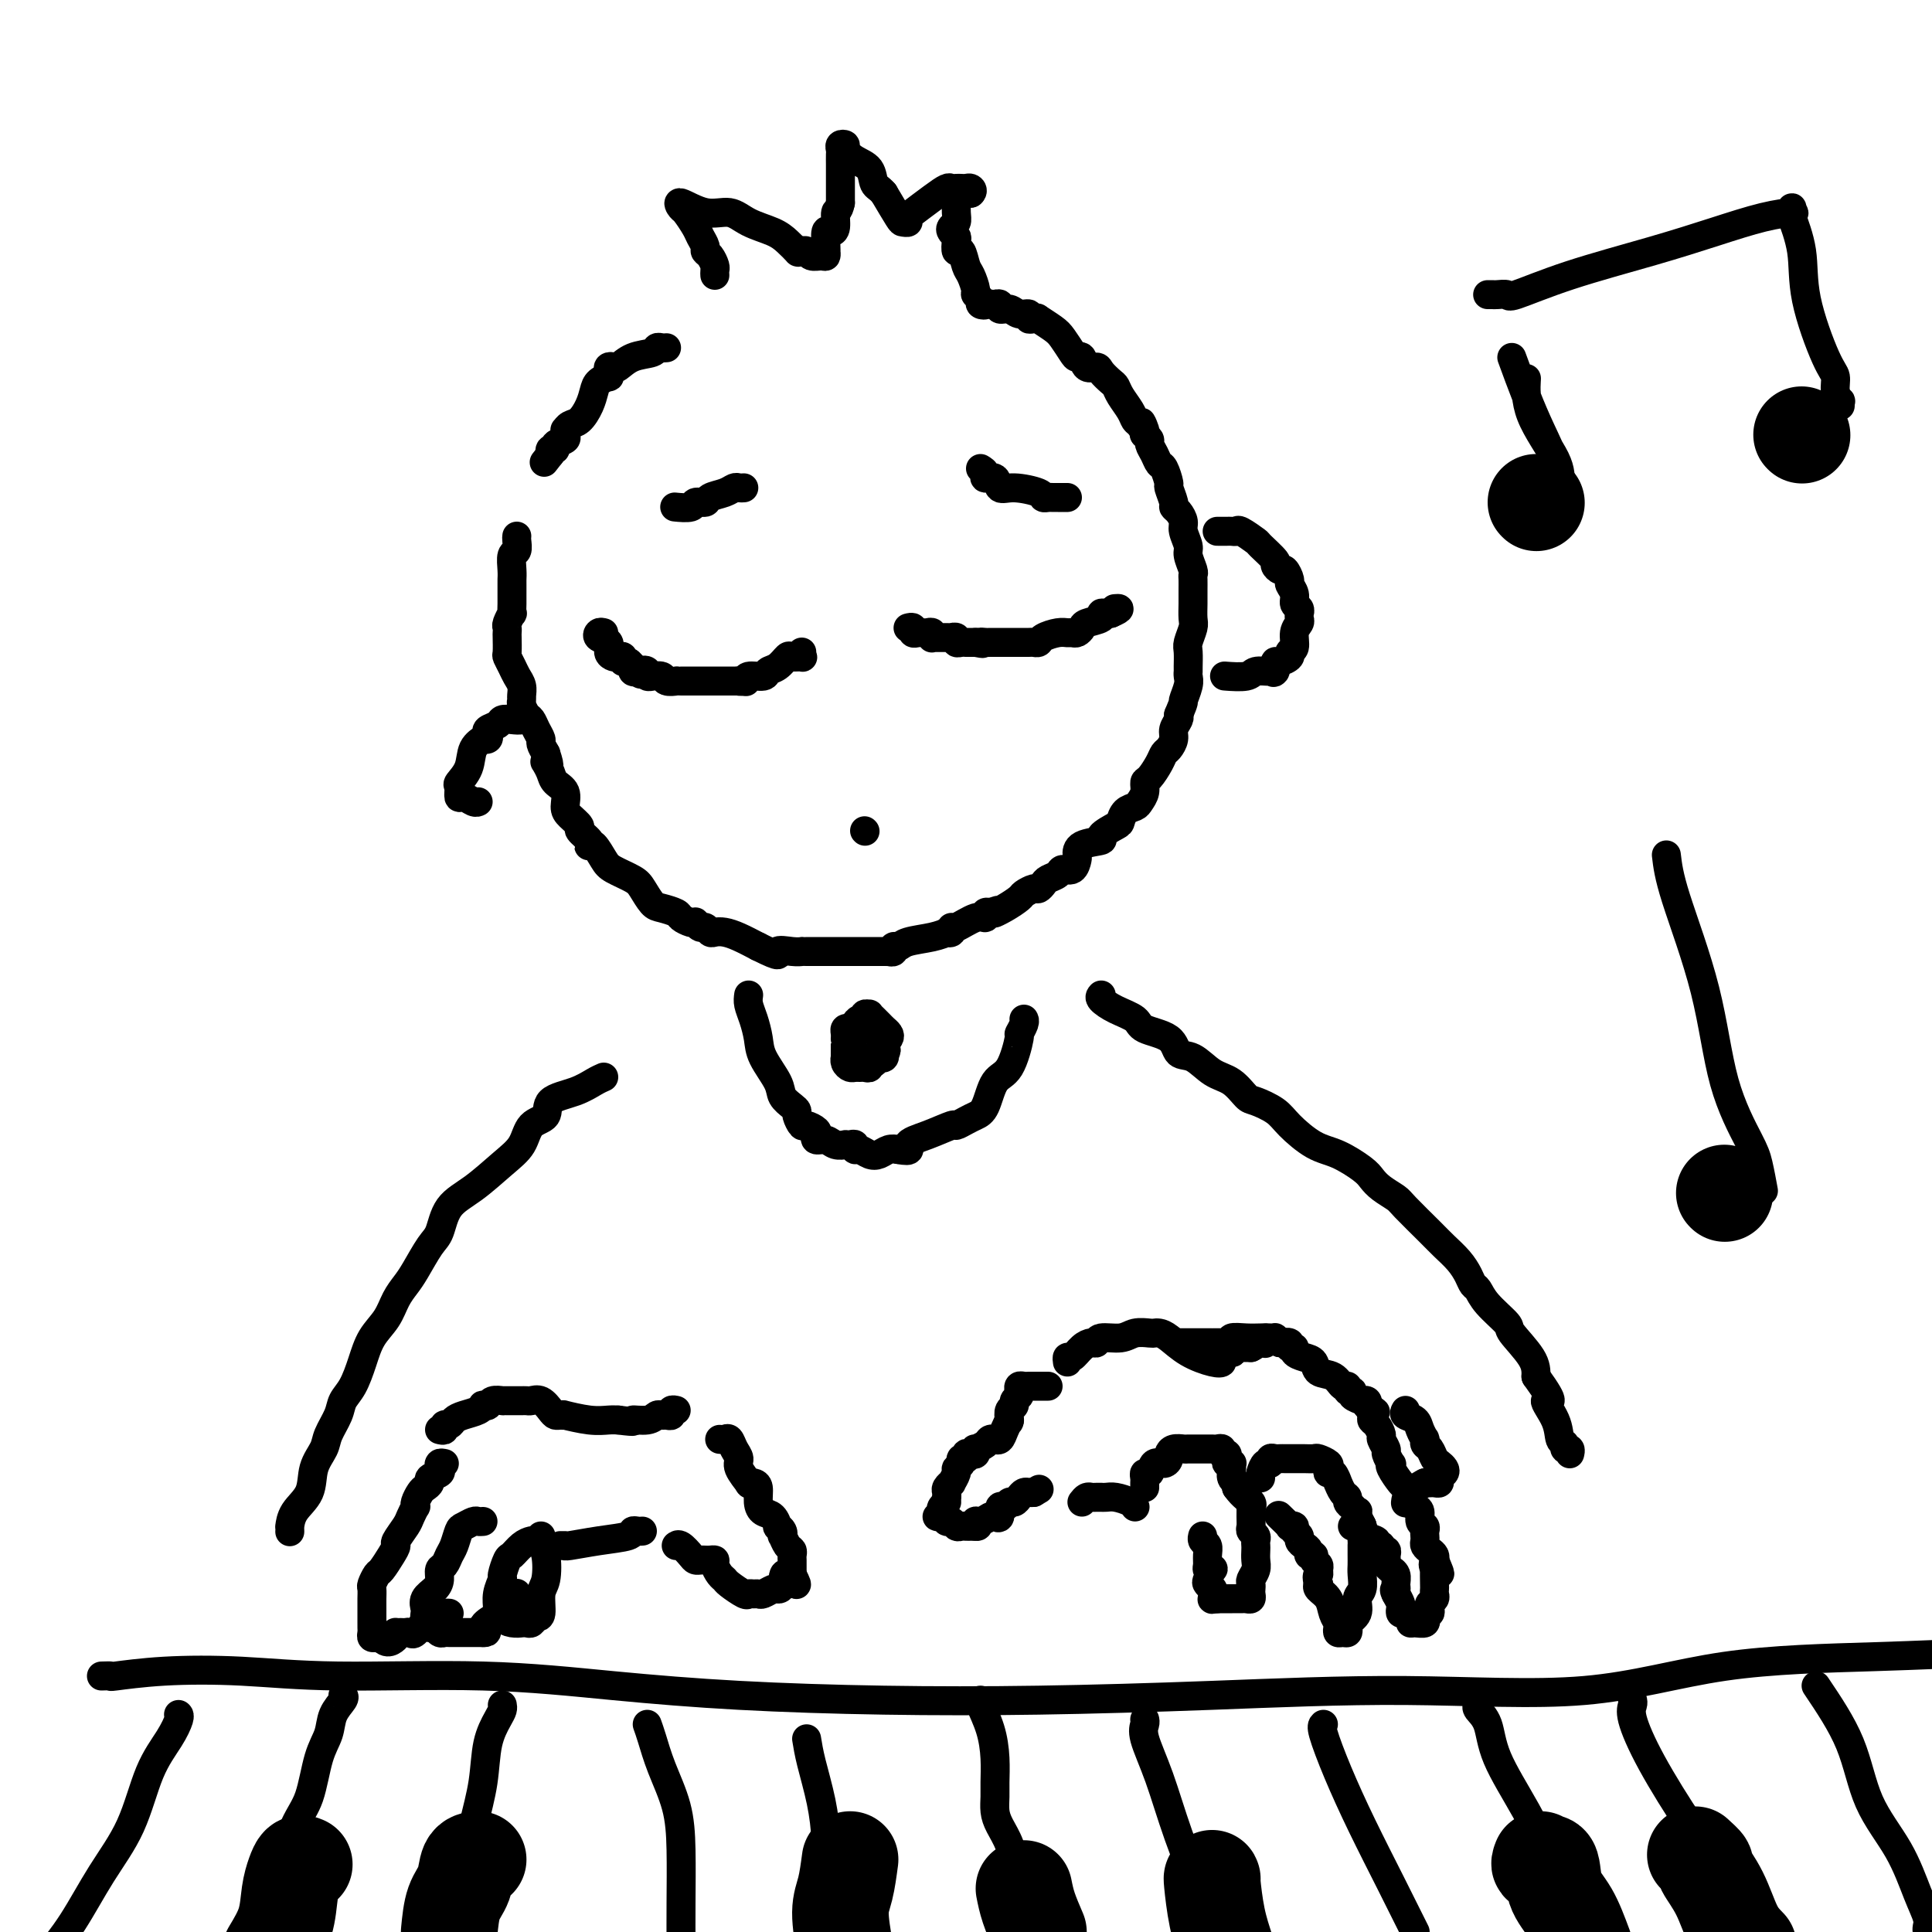 <svg viewBox='0 0 400 400' version='1.1' xmlns='http://www.w3.org/2000/svg' xmlns:xlink='http://www.w3.org/1999/xlink'><g fill='none' stroke='rgb(0,0,0)' stroke-width='6' stroke-linecap='round' stroke-linejoin='round'><path d='M125,131c-0.360,-0.097 -0.720,-0.194 -1,0c-0.280,0.194 -0.479,0.679 0,1c0.479,0.321 1.635,0.477 2,1c0.365,0.523 -0.061,1.412 0,2c0.061,0.588 0.607,0.874 1,1c0.393,0.126 0.631,0.090 1,0c0.369,-0.090 0.870,-0.235 1,0c0.130,0.235 -0.109,0.851 0,1c0.109,0.149 0.568,-0.170 1,0c0.432,0.170 0.837,0.829 1,1c0.163,0.171 0.082,-0.146 0,0c-0.082,0.146 -0.166,0.756 0,1c0.166,0.244 0.583,0.122 1,0'/><path d='M132,139c1.244,1.254 0.853,0.389 1,0c0.147,-0.389 0.831,-0.301 1,0c0.169,0.301 -0.177,0.817 0,1c0.177,0.183 0.878,0.035 1,0c0.122,-0.035 -0.336,0.043 0,0c0.336,-0.043 1.466,-0.208 2,0c0.534,0.208 0.470,0.788 1,1c0.530,0.212 1.652,0.057 2,0c0.348,-0.057 -0.079,-0.015 0,0c0.079,0.015 0.666,0.004 1,0c0.334,-0.004 0.417,-0.001 1,0c0.583,0.001 1.667,0.000 2,0c0.333,-0.000 -0.083,-0.000 0,0c0.083,0.000 0.667,0.000 1,0c0.333,-0.000 0.417,-0.000 1,0c0.583,0.000 1.665,0.000 2,0c0.335,-0.000 -0.079,-0.000 0,0c0.079,0.000 0.650,0.000 1,0c0.350,-0.000 0.479,-0.000 1,0c0.521,0.000 1.435,0.000 2,0c0.565,-0.000 0.783,-0.000 1,0'/><path d='M153,141c3.192,0.292 0.672,0.022 0,0c-0.672,-0.022 0.505,0.202 1,0c0.495,-0.202 0.308,-0.832 1,-1c0.692,-0.168 2.264,0.127 3,0c0.736,-0.127 0.635,-0.675 1,-1c0.365,-0.325 1.194,-0.426 2,-1c0.806,-0.574 1.589,-1.622 2,-2c0.411,-0.378 0.450,-0.088 1,0c0.550,0.088 1.611,-0.028 2,0c0.389,0.028 0.105,0.200 0,0c-0.105,-0.200 -0.030,-0.771 0,-1c0.030,-0.229 0.015,-0.114 0,0'/><path d='M188,130c0.446,-0.113 0.893,-0.226 1,0c0.107,0.226 -0.125,0.792 0,1c0.125,0.208 0.608,0.060 1,0c0.392,-0.060 0.693,-0.030 1,0c0.307,0.030 0.621,0.061 1,0c0.379,-0.061 0.823,-0.212 1,0c0.177,0.212 0.089,0.789 0,1c-0.089,0.211 -0.177,0.056 0,0c0.177,-0.056 0.621,-0.015 1,0c0.379,0.015 0.694,0.003 1,0c0.306,-0.003 0.603,0.003 1,0c0.397,-0.003 0.894,-0.015 1,0c0.106,0.015 -0.179,0.057 0,0c0.179,-0.057 0.821,-0.211 1,0c0.179,0.211 -0.106,0.789 0,1c0.106,0.211 0.603,0.057 1,0c0.397,-0.057 0.694,-0.015 1,0c0.306,0.015 0.621,0.004 1,0c0.379,-0.004 0.823,-0.001 1,0c0.177,0.001 0.089,0.001 0,0'/><path d='M202,133c2.343,0.464 1.200,0.124 1,0c-0.200,-0.124 0.542,-0.033 1,0c0.458,0.033 0.633,0.009 1,0c0.367,-0.009 0.925,-0.002 1,0c0.075,0.002 -0.332,0.001 0,0c0.332,-0.001 1.402,-0.000 2,0c0.598,0.000 0.723,-0.000 1,0c0.277,0.000 0.705,0.001 1,0c0.295,-0.001 0.459,-0.003 1,0c0.541,0.003 1.461,0.011 2,0c0.539,-0.011 0.697,-0.041 1,0c0.303,0.041 0.750,0.154 1,0c0.250,-0.154 0.305,-0.576 1,-1c0.695,-0.424 2.032,-0.848 3,-1c0.968,-0.152 1.566,-0.030 2,0c0.434,0.030 0.702,-0.033 1,0c0.298,0.033 0.625,0.163 1,0c0.375,-0.163 0.797,-0.618 1,-1c0.203,-0.382 0.187,-0.691 1,-1c0.813,-0.309 2.455,-0.619 3,-1c0.545,-0.381 -0.007,-0.833 0,-1c0.007,-0.167 0.573,-0.048 1,0c0.427,0.048 0.713,0.024 1,0'/><path d='M230,127c2.711,-1.156 1.489,-1.044 1,-1c-0.489,0.044 -0.244,0.022 0,0'/><path d='M203,97c0.479,0.293 0.958,0.585 1,1c0.042,0.415 -0.353,0.951 0,1c0.353,0.049 1.453,-0.389 2,0c0.547,0.389 0.542,1.607 1,2c0.458,0.393 1.380,-0.038 3,0c1.620,0.038 3.939,0.546 5,1c1.061,0.454 0.863,0.854 1,1c0.137,0.146 0.610,0.039 1,0c0.390,-0.039 0.697,-0.011 1,0c0.303,0.011 0.603,0.003 1,0c0.397,-0.003 0.890,-0.001 1,0c0.110,0.001 -0.163,0.000 0,0c0.163,-0.000 0.761,-0.000 1,0c0.239,0.000 0.120,0.000 0,0'/><path d='M154,101c-0.347,0.025 -0.693,0.049 -1,0c-0.307,-0.049 -0.573,-0.172 -1,0c-0.427,0.172 -1.015,0.638 -2,1c-0.985,0.362 -2.366,0.619 -3,1c-0.634,0.381 -0.520,0.887 -1,1c-0.480,0.113 -1.554,-0.166 -2,0c-0.446,0.166 -0.263,0.776 -1,1c-0.737,0.224 -2.393,0.060 -3,0c-0.607,-0.060 -0.163,-0.016 0,0c0.163,0.016 0.047,0.005 0,0c-0.047,-0.005 -0.023,-0.002 0,0'/><path d='M107,111c-0.030,0.206 -0.061,0.412 0,1c0.061,0.588 0.212,1.558 0,2c-0.212,0.442 -0.789,0.356 -1,1c-0.211,0.644 -0.057,2.018 0,3c0.057,0.982 0.015,1.573 0,2c-0.015,0.427 -0.004,0.690 0,1c0.004,0.310 0.001,0.665 0,1c-0.001,0.335 0.001,0.648 0,1c-0.001,0.352 -0.004,0.742 0,1c0.004,0.258 0.015,0.384 0,1c-0.015,0.616 -0.057,1.724 0,2c0.057,0.276 0.211,-0.279 0,0c-0.211,0.279 -0.788,1.392 -1,2c-0.212,0.608 -0.058,0.711 0,1c0.058,0.289 0.018,0.763 0,1c-0.018,0.237 -0.016,0.238 0,1c0.016,0.762 0.047,2.287 0,3c-0.047,0.713 -0.170,0.614 0,1c0.170,0.386 0.634,1.255 1,2c0.366,0.745 0.633,1.364 1,2c0.367,0.636 0.833,1.288 1,2c0.167,0.712 0.034,1.485 0,2c-0.034,0.515 0.032,0.770 0,1c-0.032,0.230 -0.162,0.433 0,1c0.162,0.567 0.617,1.499 1,2c0.383,0.501 0.694,0.571 1,1c0.306,0.429 0.608,1.218 1,2c0.392,0.782 0.875,1.557 1,2c0.125,0.443 -0.107,0.555 0,1c0.107,0.445 0.554,1.222 1,2'/><path d='M113,156c1.252,3.727 0.382,2.545 0,2c-0.382,-0.545 -0.274,-0.451 0,0c0.274,0.451 0.716,1.261 1,2c0.284,0.739 0.410,1.406 1,2c0.590,0.594 1.645,1.114 2,2c0.355,0.886 0.012,2.139 0,3c-0.012,0.861 0.309,1.330 1,2c0.691,0.670 1.754,1.539 2,2c0.246,0.461 -0.324,0.513 0,1c0.324,0.487 1.543,1.408 2,2c0.457,0.592 0.151,0.854 0,1c-0.151,0.146 -0.146,0.175 0,0c0.146,-0.175 0.434,-0.554 1,0c0.566,0.554 1.412,2.040 2,3c0.588,0.960 0.919,1.395 2,2c1.081,0.605 2.913,1.381 4,2c1.087,0.619 1.428,1.083 2,2c0.572,0.917 1.375,2.288 2,3c0.625,0.712 1.071,0.765 2,1c0.929,0.235 2.339,0.650 3,1c0.661,0.350 0.572,0.634 1,1c0.428,0.366 1.371,0.815 2,1c0.629,0.185 0.942,0.106 1,0c0.058,-0.106 -0.140,-0.238 0,0c0.140,0.238 0.617,0.848 1,1c0.383,0.152 0.671,-0.153 1,0c0.329,0.153 0.699,0.765 1,1c0.301,0.235 0.534,0.094 1,0c0.466,-0.094 1.164,-0.141 2,0c0.836,0.141 1.810,0.469 3,1c1.190,0.531 2.595,1.266 4,2'/><path d='M157,196c5.398,2.702 3.893,1.456 4,1c0.107,-0.456 1.824,-0.122 3,0c1.176,0.122 1.809,0.033 2,0c0.191,-0.033 -0.061,-0.009 0,0c0.061,0.009 0.435,0.002 1,0c0.565,-0.002 1.321,-0.001 2,0c0.679,0.001 1.281,0.000 2,0c0.719,-0.000 1.556,0.000 3,0c1.444,-0.000 3.496,-0.000 5,0c1.504,0.000 2.459,0.001 3,0c0.541,-0.001 0.666,-0.004 1,0c0.334,0.004 0.877,0.016 1,0c0.123,-0.016 -0.174,-0.060 0,0c0.174,0.060 0.819,0.223 1,0c0.181,-0.223 -0.101,-0.834 0,-1c0.101,-0.166 0.586,0.113 1,0c0.414,-0.113 0.756,-0.618 2,-1c1.244,-0.382 3.391,-0.643 5,-1c1.609,-0.357 2.680,-0.812 3,-1c0.320,-0.188 -0.112,-0.111 0,0c0.112,0.111 0.766,0.255 1,0c0.234,-0.255 0.048,-0.909 0,-1c-0.048,-0.091 0.042,0.382 1,0c0.958,-0.382 2.782,-1.618 4,-2c1.218,-0.382 1.828,0.089 2,0c0.172,-0.089 -0.094,-0.740 0,-1c0.094,-0.260 0.547,-0.130 1,0'/><path d='M205,189c3.246,-1.206 1.360,-0.222 1,0c-0.360,0.222 0.807,-0.318 2,-1c1.193,-0.682 2.414,-1.506 3,-2c0.586,-0.494 0.537,-0.657 1,-1c0.463,-0.343 1.437,-0.865 2,-1c0.563,-0.135 0.713,0.117 1,0c0.287,-0.117 0.710,-0.604 1,-1c0.290,-0.396 0.445,-0.702 1,-1c0.555,-0.298 1.508,-0.590 2,-1c0.492,-0.410 0.524,-0.940 1,-1c0.476,-0.060 1.397,0.348 2,0c0.603,-0.348 0.887,-1.454 1,-2c0.113,-0.546 0.055,-0.531 0,-1c-0.055,-0.469 -0.106,-1.420 1,-2c1.106,-0.580 3.370,-0.789 4,-1c0.630,-0.211 -0.374,-0.424 0,-1c0.374,-0.576 2.127,-1.516 3,-2c0.873,-0.484 0.865,-0.514 1,-1c0.135,-0.486 0.414,-1.430 1,-2c0.586,-0.570 1.480,-0.767 2,-1c0.520,-0.233 0.668,-0.503 1,-1c0.332,-0.497 0.848,-1.222 1,-2c0.152,-0.778 -0.062,-1.608 0,-2c0.062,-0.392 0.399,-0.346 1,-1c0.601,-0.654 1.467,-2.009 2,-3c0.533,-0.991 0.735,-1.617 1,-2c0.265,-0.383 0.593,-0.523 1,-1c0.407,-0.477 0.893,-1.293 1,-2c0.107,-0.707 -0.163,-1.306 0,-2c0.163,-0.694 0.761,-1.484 1,-2c0.239,-0.516 0.120,-0.758 0,-1'/><path d='M244,148c1.403,-3.311 0.912,-2.587 1,-3c0.088,-0.413 0.756,-1.963 1,-3c0.244,-1.037 0.064,-1.561 0,-2c-0.064,-0.439 -0.013,-0.793 0,-1c0.013,-0.207 -0.010,-0.267 0,-1c0.010,-0.733 0.055,-2.139 0,-3c-0.055,-0.861 -0.211,-1.176 0,-2c0.211,-0.824 0.789,-2.156 1,-3c0.211,-0.844 0.057,-1.199 0,-2c-0.057,-0.801 -0.015,-2.046 0,-3c0.015,-0.954 0.005,-1.616 0,-2c-0.005,-0.384 -0.005,-0.491 0,-1c0.005,-0.509 0.017,-1.420 0,-2c-0.017,-0.580 -0.061,-0.831 0,-1c0.061,-0.169 0.227,-0.258 0,-1c-0.227,-0.742 -0.848,-2.139 -1,-3c-0.152,-0.861 0.166,-1.187 0,-2c-0.166,-0.813 -0.814,-2.114 -1,-3c-0.186,-0.886 0.090,-1.359 0,-2c-0.090,-0.641 -0.545,-1.451 -1,-2c-0.455,-0.549 -0.909,-0.837 -1,-1c-0.091,-0.163 0.183,-0.200 0,-1c-0.183,-0.800 -0.822,-2.364 -1,-3c-0.178,-0.636 0.106,-0.345 0,-1c-0.106,-0.655 -0.602,-2.255 -1,-3c-0.398,-0.745 -0.699,-0.634 -1,-1c-0.301,-0.366 -0.603,-1.209 -1,-2c-0.397,-0.791 -0.890,-1.532 -1,-2c-0.110,-0.468 0.163,-0.665 0,-1c-0.163,-0.335 -0.761,-0.810 -1,-1c-0.239,-0.190 -0.120,-0.095 0,0'/><path d='M237,90c-1.500,-4.663 -0.251,-1.819 0,-1c0.251,0.819 -0.496,-0.386 -1,-1c-0.504,-0.614 -0.764,-0.636 -1,-1c-0.236,-0.364 -0.449,-1.071 -1,-2c-0.551,-0.929 -1.442,-2.082 -2,-3c-0.558,-0.918 -0.783,-1.603 -1,-2c-0.217,-0.397 -0.425,-0.506 -1,-1c-0.575,-0.494 -1.516,-1.372 -2,-2c-0.484,-0.628 -0.510,-1.007 -1,-1c-0.490,0.007 -1.444,0.398 -2,0c-0.556,-0.398 -0.714,-1.587 -1,-2c-0.286,-0.413 -0.701,-0.052 -1,0c-0.299,0.052 -0.482,-0.207 -1,-1c-0.518,-0.793 -1.371,-2.122 -2,-3c-0.629,-0.878 -1.034,-1.306 -2,-2c-0.966,-0.694 -2.492,-1.654 -3,-2c-0.508,-0.346 0.001,-0.078 0,0c-0.001,0.078 -0.514,-0.036 -1,0c-0.486,0.036 -0.947,0.221 -1,0c-0.053,-0.221 0.302,-0.848 0,-1c-0.302,-0.152 -1.262,0.169 -2,0c-0.738,-0.169 -1.255,-0.830 -2,-1c-0.745,-0.170 -1.719,0.151 -2,0c-0.281,-0.151 0.131,-0.772 0,-1c-0.131,-0.228 -0.804,-0.061 -1,0c-0.196,0.061 0.087,0.018 0,0c-0.087,-0.018 -0.543,-0.009 -1,0'/><path d='M205,63c-2.172,-0.786 -1.103,-0.250 -1,0c0.103,0.250 -0.760,0.215 -1,0c-0.240,-0.215 0.143,-0.608 0,-1c-0.143,-0.392 -0.812,-0.782 -1,-1c-0.188,-0.218 0.103,-0.263 0,-1c-0.103,-0.737 -0.602,-2.166 -1,-3c-0.398,-0.834 -0.694,-1.074 -1,-2c-0.306,-0.926 -0.621,-2.538 -1,-3c-0.379,-0.462 -0.820,0.227 -1,0c-0.180,-0.227 -0.097,-1.370 0,-2c0.097,-0.630 0.208,-0.748 0,-1c-0.208,-0.252 -0.735,-0.638 -1,-1c-0.265,-0.362 -0.268,-0.700 0,-1c0.268,-0.300 0.807,-0.564 1,-1c0.193,-0.436 0.041,-1.045 0,-2c-0.041,-0.955 0.031,-2.256 0,-3c-0.031,-0.744 -0.163,-0.931 0,-1c0.163,-0.069 0.621,-0.018 1,0c0.379,0.018 0.680,0.005 1,0c0.320,-0.005 0.660,-0.003 1,0'/><path d='M201,40c0.512,-0.381 0.292,-0.834 0,-1c-0.292,-0.166 -0.654,-0.046 -1,0c-0.346,0.046 -0.674,0.017 -1,0c-0.326,-0.017 -0.649,-0.021 -1,0c-0.351,0.021 -0.730,0.068 -1,0c-0.270,-0.068 -0.430,-0.250 -1,0c-0.570,0.250 -1.549,0.932 -3,2c-1.451,1.068 -3.373,2.521 -4,3c-0.627,0.479 0.041,-0.015 0,0c-0.041,0.015 -0.790,0.540 -1,1c-0.210,0.460 0.119,0.855 0,1c-0.119,0.145 -0.686,0.039 -1,0c-0.314,-0.039 -0.375,-0.011 -1,-1c-0.625,-0.989 -1.812,-2.994 -3,-5'/><path d='M183,40c-1.051,-1.224 -1.678,-1.284 -2,-2c-0.322,-0.716 -0.339,-2.088 -1,-3c-0.661,-0.912 -1.967,-1.366 -3,-2c-1.033,-0.634 -1.793,-1.450 -2,-2c-0.207,-0.550 0.141,-0.834 0,-1c-0.141,-0.166 -0.770,-0.215 -1,0c-0.230,0.215 -0.062,0.695 0,1c0.062,0.305 0.017,0.435 0,1c-0.017,0.565 -0.004,1.566 0,2c0.004,0.434 0.001,0.301 0,1c-0.001,0.699 -0.000,2.229 0,3c0.000,0.771 0.000,0.784 0,1c-0.000,0.216 -0.000,0.635 0,1c0.000,0.365 0.000,0.676 0,1c-0.000,0.324 -0.000,0.662 0,1'/><path d='M174,42c-0.393,1.992 -0.876,1.472 -1,2c-0.124,0.528 0.110,2.103 0,3c-0.110,0.897 -0.566,1.115 -1,1c-0.434,-0.115 -0.848,-0.563 -1,0c-0.152,0.563 -0.043,2.136 0,3c0.043,0.864 0.019,1.017 0,1c-0.019,-0.017 -0.032,-0.204 0,0c0.032,0.204 0.111,0.801 0,1c-0.111,0.199 -0.411,0.002 -1,0c-0.589,-0.002 -1.466,0.192 -2,0c-0.534,-0.192 -0.724,-0.769 -1,-1c-0.276,-0.231 -0.638,-0.115 -1,0'/><path d='M166,52c-0.909,0.250 -0.682,0.374 -1,0c-0.318,-0.374 -1.181,-1.247 -2,-2c-0.819,-0.753 -1.593,-1.387 -3,-2c-1.407,-0.613 -3.445,-1.204 -5,-2c-1.555,-0.796 -2.625,-1.795 -4,-2c-1.375,-0.205 -3.055,0.386 -5,0c-1.945,-0.386 -4.154,-1.748 -5,-2c-0.846,-0.252 -0.328,0.604 0,1c0.328,0.396 0.465,0.330 1,1c0.535,0.670 1.467,2.076 2,3c0.533,0.924 0.669,1.365 1,2c0.331,0.635 0.859,1.465 1,2c0.141,0.535 -0.106,0.774 0,1c0.106,0.226 0.564,0.439 1,1c0.436,0.561 0.849,1.470 1,2c0.151,0.530 0.041,0.681 0,1c-0.041,0.319 -0.012,0.805 0,1c0.012,0.195 0.006,0.097 0,0'/><path d='M138,72c-0.313,0.027 -0.627,0.053 -1,0c-0.373,-0.053 -0.807,-0.186 -1,0c-0.193,0.186 -0.147,0.690 -1,1c-0.853,0.310 -2.607,0.426 -4,1c-1.393,0.574 -2.426,1.608 -3,2c-0.574,0.392 -0.688,0.143 -1,0c-0.312,-0.143 -0.822,-0.180 -1,0c-0.178,0.180 -0.023,0.575 0,1c0.023,0.425 -0.087,0.879 0,1c0.087,0.121 0.371,-0.090 0,0c-0.371,0.090 -1.398,0.482 -2,1c-0.602,0.518 -0.778,1.162 -1,2c-0.222,0.838 -0.490,1.870 -1,3c-0.510,1.130 -1.262,2.358 -2,3c-0.738,0.642 -1.464,0.697 -2,1c-0.536,0.303 -0.884,0.854 -1,1c-0.116,0.146 -0.002,-0.115 0,0c0.002,0.115 -0.108,0.604 0,1c0.108,0.396 0.435,0.697 0,1c-0.435,0.303 -1.632,0.607 -2,1c-0.368,0.393 0.093,0.875 0,1c-0.093,0.125 -0.741,-0.107 -1,0c-0.259,0.107 -0.130,0.554 0,1'/><path d='M114,94c-2.333,3.000 -1.167,1.500 0,0'/><path d='M252,110c0.332,-0.001 0.664,-0.002 1,0c0.336,0.002 0.676,0.008 1,0c0.324,-0.008 0.634,-0.029 1,0c0.366,0.029 0.789,0.110 1,0c0.211,-0.110 0.210,-0.409 1,0c0.790,0.409 2.373,1.525 3,2c0.627,0.475 0.300,0.307 1,1c0.700,0.693 2.426,2.245 3,3c0.574,0.755 -0.005,0.712 0,1c0.005,0.288 0.594,0.906 1,1c0.406,0.094 0.630,-0.336 1,0c0.370,0.336 0.888,1.438 1,2c0.112,0.562 -0.180,0.585 0,1c0.180,0.415 0.833,1.221 1,2c0.167,0.779 -0.152,1.532 0,2c0.152,0.468 0.774,0.650 1,1c0.226,0.350 0.057,0.869 0,1c-0.057,0.131 0.000,-0.126 0,0c-0.000,0.126 -0.057,0.636 0,1c0.057,0.364 0.227,0.584 0,1c-0.227,0.416 -0.852,1.030 -1,2c-0.148,0.970 0.181,2.297 0,3c-0.181,0.703 -0.872,0.780 -1,1c-0.128,0.220 0.305,0.581 0,1c-0.305,0.419 -1.350,0.896 -2,1c-0.650,0.104 -0.906,-0.164 -1,0c-0.094,0.164 -0.027,0.761 0,1c0.027,0.239 0.013,0.119 0,0'/><path d='M264,138c-0.757,1.769 -0.151,1.192 0,1c0.151,-0.192 -0.153,0.001 -1,0c-0.847,-0.001 -2.237,-0.196 -3,0c-0.763,0.196 -0.898,0.784 -2,1c-1.102,0.216 -3.172,0.062 -4,0c-0.828,-0.062 -0.414,-0.031 0,0'/><path d='M108,148c0.170,0.416 0.339,0.833 0,1c-0.339,0.167 -1.187,0.086 -2,0c-0.813,-0.086 -1.590,-0.177 -2,0c-0.410,0.177 -0.454,0.622 -1,1c-0.546,0.378 -1.594,0.689 -2,1c-0.406,0.311 -0.168,0.624 0,1c0.168,0.376 0.268,0.817 0,1c-0.268,0.183 -0.902,0.109 -1,0c-0.098,-0.109 0.342,-0.252 0,0c-0.342,0.252 -1.465,0.898 -2,2c-0.535,1.102 -0.481,2.658 -1,4c-0.519,1.342 -1.611,2.468 -2,3c-0.389,0.532 -0.076,0.468 0,1c0.076,0.532 -0.085,1.659 0,2c0.085,0.341 0.414,-0.104 1,0c0.586,0.104 1.427,0.759 2,1c0.573,0.241 0.878,0.069 1,0c0.122,-0.069 0.061,-0.034 0,0'/><path d='M91,296c0.448,0.120 0.895,0.239 1,0c0.105,-0.239 -0.133,-0.837 0,-1c0.133,-0.163 0.639,0.110 1,0c0.361,-0.110 0.579,-0.604 1,-1c0.421,-0.396 1.044,-0.693 2,-1c0.956,-0.307 2.244,-0.622 3,-1c0.756,-0.378 0.981,-0.819 1,-1c0.019,-0.181 -0.167,-0.101 0,0c0.167,0.101 0.686,0.223 1,0c0.314,-0.223 0.421,-0.792 1,-1c0.579,-0.208 1.629,-0.056 2,0c0.371,0.056 0.064,0.015 0,0c-0.064,-0.015 0.115,-0.003 1,0c0.885,0.003 2.478,-0.001 3,0c0.522,0.001 -0.025,0.007 0,0c0.025,-0.007 0.623,-0.026 1,0c0.377,0.026 0.534,0.098 1,0c0.466,-0.098 1.240,-0.366 2,0c0.760,0.366 1.506,1.365 2,2c0.494,0.635 0.736,0.906 1,1c0.264,0.094 0.550,0.011 1,0c0.450,-0.011 1.065,0.050 1,0c-0.065,-0.050 -0.811,-0.209 0,0c0.811,0.209 3.180,0.787 5,1c1.820,0.213 3.091,0.061 4,0c0.909,-0.061 1.454,-0.030 2,0'/><path d='M128,294c4.549,0.602 2.920,0.109 3,0c0.080,-0.109 1.868,0.168 3,0c1.132,-0.168 1.609,-0.781 2,-1c0.391,-0.219 0.697,-0.045 1,0c0.303,0.045 0.603,-0.041 1,0c0.397,0.041 0.890,0.207 1,0c0.110,-0.207 -0.163,-0.786 0,-1c0.163,-0.214 0.761,-0.061 1,0c0.239,0.061 0.120,0.031 0,0'/><path d='M221,282c-0.067,-0.475 -0.133,-0.949 0,-1c0.133,-0.051 0.467,0.322 1,0c0.533,-0.322 1.266,-1.339 2,-2c0.734,-0.661 1.469,-0.965 2,-1c0.531,-0.035 0.857,0.201 1,0c0.143,-0.201 0.104,-0.838 1,-1c0.896,-0.162 2.726,0.153 4,0c1.274,-0.153 1.992,-0.772 3,-1c1.008,-0.228 2.305,-0.066 3,0c0.695,0.066 0.788,0.035 1,0c0.212,-0.035 0.545,-0.075 1,0c0.455,0.075 1.034,0.266 2,1c0.966,0.734 2.319,2.011 4,3c1.681,0.989 3.690,1.692 5,2c1.310,0.308 1.919,0.222 2,0c0.081,-0.222 -0.368,-0.581 0,-1c0.368,-0.419 1.552,-0.897 2,-1c0.448,-0.103 0.162,0.168 0,0c-0.162,-0.168 -0.198,-0.777 0,-1c0.198,-0.223 0.630,-0.060 1,0c0.370,0.060 0.676,0.016 1,0c0.324,-0.016 0.664,-0.005 1,0c0.336,0.005 0.668,0.002 1,0'/><path d='M259,279c1.497,-0.711 1.238,-0.989 1,-1c-0.238,-0.011 -0.456,0.244 0,0c0.456,-0.244 1.584,-0.989 2,-1c0.416,-0.011 0.119,0.711 0,1c-0.119,0.289 -0.059,0.144 0,0'/><path d='M21,347c0.935,-0.028 1.870,-0.056 2,0c0.130,0.056 -0.544,0.195 1,0c1.544,-0.195 5.306,-0.726 10,-1c4.694,-0.274 10.318,-0.291 16,0c5.682,0.291 11.420,0.891 20,1c8.580,0.109 20.001,-0.271 30,0c9.999,0.271 18.574,1.195 27,2c8.426,0.805 16.701,1.493 26,2c9.299,0.507 19.622,0.834 30,1c10.378,0.166 20.810,0.171 32,0c11.190,-0.171 23.139,-0.518 36,-1c12.861,-0.482 26.634,-1.099 40,-1c13.366,0.099 26.325,0.913 37,0c10.675,-0.913 19.066,-3.554 29,-5c9.934,-1.446 21.410,-1.699 31,-2c9.590,-0.301 17.295,-0.651 25,-1'/><path d='M37,355c-0.034,-0.029 -0.068,-0.059 0,0c0.068,0.059 0.239,0.206 0,1c-0.239,0.794 -0.887,2.237 -2,4c-1.113,1.763 -2.690,3.848 -4,7c-1.310,3.152 -2.351,7.371 -4,11c-1.649,3.629 -3.905,6.669 -6,10c-2.095,3.331 -4.027,6.952 -6,10c-1.973,3.048 -3.986,5.524 -6,8'/><path d='M71,351c0.209,0.179 0.419,0.357 0,1c-0.419,0.643 -1.466,1.749 -2,3c-0.534,1.251 -0.556,2.647 -1,4c-0.444,1.353 -1.309,2.662 -2,5c-0.691,2.338 -1.207,5.704 -2,8c-0.793,2.296 -1.862,3.523 -3,6c-1.138,2.477 -2.345,6.205 -3,9c-0.655,2.795 -0.759,4.656 -1,7c-0.241,2.344 -0.621,5.172 -1,8'/><path d='M104,353c0.057,0.298 0.115,0.595 0,1c-0.115,0.405 -0.402,0.917 -1,2c-0.598,1.083 -1.507,2.736 -2,5c-0.493,2.264 -0.568,5.140 -1,8c-0.432,2.860 -1.219,5.705 -2,9c-0.781,3.295 -1.556,7.041 -2,10c-0.444,2.959 -0.555,5.131 -1,7c-0.445,1.869 -1.222,3.434 -2,5'/><path d='M134,357c0.279,0.778 0.558,1.556 1,3c0.442,1.444 1.047,3.556 2,6c0.953,2.444 2.256,5.222 3,8c0.744,2.778 0.931,5.556 1,9c0.069,3.444 0.020,7.556 0,11c-0.020,3.444 -0.010,6.222 0,9'/><path d='M167,360c0.226,1.404 0.453,2.808 1,5c0.547,2.192 1.415,5.171 2,8c0.585,2.829 0.889,5.507 1,8c0.111,2.493 0.030,4.802 0,7c-0.030,2.198 -0.008,4.284 0,6c0.008,1.716 0.002,3.062 0,4c-0.002,0.938 -0.001,1.469 0,2'/><path d='M203,352c-0.196,0.003 -0.392,0.006 0,1c0.392,0.994 1.372,2.979 2,5c0.628,2.021 0.902,4.077 1,6c0.098,1.923 0.019,3.714 0,5c-0.019,1.286 0.023,2.069 0,3c-0.023,0.931 -0.111,2.012 0,3c0.111,0.988 0.422,1.883 1,3c0.578,1.117 1.425,2.454 2,4c0.575,1.546 0.879,3.299 1,4c0.121,0.701 0.061,0.351 0,0'/><path d='M212,397c0.000,0.000 1.000,3.000 1,3'/><path d='M237,356c0.068,0.253 0.136,0.505 0,1c-0.136,0.495 -0.476,1.232 0,3c0.476,1.768 1.767,4.567 3,8c1.233,3.433 2.409,7.501 4,12c1.591,4.499 3.597,9.428 5,13c1.403,3.572 2.201,5.786 3,8'/><path d='M274,357c-0.228,0.193 -0.456,0.386 0,2c0.456,1.614 1.596,4.649 3,8c1.404,3.351 3.070,7.018 5,11c1.930,3.982 4.123,8.281 6,12c1.877,3.719 3.439,6.860 5,10'/><path d='M306,353c-0.203,0.227 -0.407,0.455 0,1c0.407,0.545 1.424,1.409 2,3c0.576,1.591 0.709,3.910 2,7c1.291,3.090 3.738,6.952 6,11c2.262,4.048 4.340,8.282 6,12c1.660,3.718 2.903,6.919 4,9c1.097,2.081 2.049,3.040 3,4'/><path d='M338,352c0.069,0.268 0.138,0.536 0,1c-0.138,0.464 -0.483,1.124 0,3c0.483,1.876 1.795,4.967 4,9c2.205,4.033 5.302,9.009 8,13c2.698,3.991 4.996,6.998 7,10c2.004,3.002 3.716,6.001 5,8c1.284,1.999 2.142,3.000 3,4'/><path d='M376,349c2.659,3.953 5.319,7.906 7,12c1.681,4.094 2.384,8.329 4,12c1.616,3.671 4.146,6.776 6,10c1.854,3.224 3.033,6.565 4,9c0.967,2.435 1.722,3.963 2,5c0.278,1.037 0.079,1.582 0,2c-0.079,0.418 -0.040,0.709 0,1'/></g>
<g fill='none' stroke='rgb(0,0,0)' stroke-width='20' stroke-linecap='round' stroke-linejoin='round'><path d='M351,384c0.917,0.834 1.834,1.668 2,2c0.166,0.332 -0.419,0.161 0,1c0.419,0.839 1.844,2.687 3,5c1.156,2.313 2.045,5.089 3,7c0.955,1.911 1.978,2.955 3,4'/><path d='M319,385c-0.215,0.545 -0.431,1.091 0,1c0.431,-0.091 1.507,-0.818 2,0c0.493,0.818 0.402,3.182 1,5c0.598,1.818 1.885,3.091 3,5c1.115,1.909 2.057,4.455 3,7'/><path d='M251,389c-0.067,-0.200 -0.133,-0.400 0,1c0.133,1.400 0.467,4.400 1,7c0.533,2.600 1.267,4.800 2,7'/><path d='M212,391c0.250,1.250 0.500,2.500 1,4c0.500,1.500 1.250,3.250 2,5'/><path d='M176,385c-0.289,2.156 -0.578,4.311 -1,6c-0.422,1.689 -0.978,2.911 -1,5c-0.022,2.089 0.489,5.044 1,8'/><path d='M99,385c-0.786,0.054 -1.571,0.107 -2,1c-0.429,0.893 -0.500,2.625 -1,4c-0.500,1.375 -1.429,2.393 -2,4c-0.571,1.607 -0.786,3.804 -1,6'/><path d='M63,386c-0.337,-0.144 -0.673,-0.287 -1,0c-0.327,0.287 -0.644,1.005 -1,2c-0.356,0.995 -0.750,2.268 -1,4c-0.250,1.732 -0.357,3.923 -1,6c-0.643,2.077 -1.821,4.038 -3,6'/></g>
<g fill='none' stroke='rgb(0,0,0)' stroke-width='6' stroke-linecap='round' stroke-linejoin='round'><path d='M217,287c-0.303,-0.000 -0.606,-0.000 -1,0c-0.394,0.000 -0.879,0.000 -1,0c-0.121,-0.000 0.122,-0.001 0,0c-0.122,0.001 -0.607,0.003 -1,0c-0.393,-0.003 -0.693,-0.012 -1,0c-0.307,0.012 -0.622,0.045 -1,0c-0.378,-0.045 -0.818,-0.166 -1,0c-0.182,0.166 -0.105,0.621 0,1c0.105,0.379 0.238,0.682 0,1c-0.238,0.318 -0.847,0.652 -1,1c-0.153,0.348 0.151,0.709 0,1c-0.151,0.291 -0.757,0.512 -1,1c-0.243,0.488 -0.121,1.244 0,2'/><path d='M209,294c-0.261,0.994 0.088,-0.021 0,0c-0.088,0.021 -0.611,1.078 -1,2c-0.389,0.922 -0.643,1.711 -1,2c-0.357,0.289 -0.815,0.080 -1,0c-0.185,-0.080 -0.095,-0.032 0,0c0.095,0.032 0.197,0.046 0,0c-0.197,-0.046 -0.693,-0.152 -1,0c-0.307,0.152 -0.425,0.563 -1,1c-0.575,0.437 -1.608,0.901 -2,1c-0.392,0.099 -0.142,-0.166 0,0c0.142,0.166 0.178,0.762 0,1c-0.178,0.238 -0.568,0.119 -1,0c-0.432,-0.119 -0.904,-0.239 -1,0c-0.096,0.239 0.186,0.836 0,1c-0.186,0.164 -0.838,-0.106 -1,0c-0.162,0.106 0.168,0.588 0,1c-0.168,0.412 -0.833,0.754 -1,1c-0.167,0.246 0.166,0.394 0,1c-0.166,0.606 -0.829,1.668 -1,2c-0.171,0.332 0.150,-0.066 0,0c-0.150,0.066 -0.771,0.595 -1,1c-0.229,0.405 -0.065,0.687 0,1c0.065,0.313 0.033,0.656 0,1'/><path d='M196,310c-0.405,1.415 0.083,0.954 0,1c-0.083,0.046 -0.738,0.601 -1,1c-0.262,0.399 -0.133,0.642 0,1c0.133,0.358 0.269,0.832 0,1c-0.269,0.168 -0.945,0.030 -1,0c-0.055,-0.030 0.510,0.048 1,0c0.490,-0.048 0.905,-0.223 1,0c0.095,0.223 -0.129,0.844 0,1c0.129,0.156 0.612,-0.154 1,0c0.388,0.154 0.682,0.773 1,1c0.318,0.227 0.660,0.061 1,0c0.340,-0.061 0.679,-0.016 1,0c0.321,0.016 0.625,0.004 1,0c0.375,-0.004 0.821,-0.001 1,0c0.179,0.001 0.089,0.001 0,0'/><path d='M202,316c1.052,0.222 0.181,-0.723 0,-1c-0.181,-0.277 0.329,0.114 1,0c0.671,-0.114 1.503,-0.733 2,-1c0.497,-0.267 0.658,-0.181 1,0c0.342,0.181 0.865,0.456 1,0c0.135,-0.456 -0.119,-1.641 0,-2c0.119,-0.359 0.609,0.110 1,0c0.391,-0.110 0.682,-0.800 1,-1c0.318,-0.200 0.663,0.090 1,0c0.337,-0.090 0.668,-0.560 1,-1c0.332,-0.440 0.666,-0.849 1,-1c0.334,-0.151 0.667,-0.043 1,0c0.333,0.043 0.667,0.022 1,0'/><path d='M214,309c2.000,-1.167 1.000,-0.583 0,0'/><path d='M244,278c0.333,0.000 0.667,0.000 1,0c0.333,-0.000 0.666,-0.000 1,0c0.334,0.000 0.668,0.000 1,0c0.332,-0.000 0.661,-0.000 1,0c0.339,0.000 0.686,0.000 1,0c0.314,-0.000 0.594,-0.000 1,0c0.406,0.000 0.936,0.001 1,0c0.064,-0.001 -0.339,-0.004 0,0c0.339,0.004 1.420,0.015 2,0c0.580,-0.015 0.659,-0.057 1,0c0.341,0.057 0.945,0.211 1,0c0.055,-0.211 -0.440,-0.788 0,-1c0.440,-0.212 1.816,-0.057 3,0c1.184,0.057 2.176,0.018 3,0c0.824,-0.018 1.478,-0.015 2,0c0.522,0.015 0.910,0.043 1,0c0.090,-0.043 -0.117,-0.155 0,0c0.117,0.155 0.559,0.578 1,1'/><path d='M265,278c3.410,0.017 1.434,0.060 1,0c-0.434,-0.060 0.674,-0.223 1,0c0.326,0.223 -0.130,0.832 0,1c0.130,0.168 0.845,-0.106 1,0c0.155,0.106 -0.250,0.590 0,1c0.250,0.410 1.156,0.745 2,1c0.844,0.255 1.628,0.432 2,1c0.372,0.568 0.333,1.529 1,2c0.667,0.471 2.039,0.451 3,1c0.961,0.549 1.509,1.667 2,2c0.491,0.333 0.924,-0.117 1,0c0.076,0.117 -0.205,0.802 0,1c0.205,0.198 0.896,-0.091 1,0c0.104,0.091 -0.378,0.563 0,1c0.378,0.437 1.617,0.839 2,1c0.383,0.161 -0.089,0.082 0,0c0.089,-0.082 0.740,-0.166 1,0c0.260,0.166 0.130,0.583 0,1'/><path d='M283,291c3.008,2.191 1.528,1.168 1,1c-0.528,-0.168 -0.104,0.517 0,1c0.104,0.483 -0.112,0.763 0,1c0.112,0.237 0.551,0.429 1,1c0.449,0.571 0.909,1.520 1,2c0.091,0.480 -0.185,0.493 0,1c0.185,0.507 0.832,1.510 1,2c0.168,0.490 -0.144,0.468 0,1c0.144,0.532 0.745,1.619 1,2c0.255,0.381 0.163,0.056 0,0c-0.163,-0.056 -0.398,0.156 0,1c0.398,0.844 1.430,2.320 2,3c0.570,0.680 0.679,0.562 1,1c0.321,0.438 0.856,1.430 1,2c0.144,0.570 -0.101,0.716 0,1c0.101,0.284 0.549,0.706 1,1c0.451,0.294 0.905,0.460 1,1c0.095,0.540 -0.171,1.454 0,2c0.171,0.546 0.777,0.724 1,1c0.223,0.276 0.063,0.651 0,1c-0.063,0.349 -0.027,0.671 0,1c0.027,0.329 0.046,0.666 0,1c-0.046,0.334 -0.157,0.667 0,1c0.157,0.333 0.581,0.667 1,1c0.419,0.333 0.834,0.667 1,1c0.166,0.333 0.083,0.667 0,1'/><path d='M297,323c2.166,5.104 0.580,1.864 0,1c-0.580,-0.864 -0.156,0.647 0,1c0.156,0.353 0.043,-0.452 0,0c-0.043,0.452 -0.015,2.163 0,3c0.015,0.837 0.018,0.801 0,1c-0.018,0.199 -0.056,0.632 0,1c0.056,0.368 0.207,0.672 0,1c-0.207,0.328 -0.773,0.680 -1,1c-0.227,0.320 -0.114,0.606 0,1c0.114,0.394 0.228,0.894 0,1c-0.228,0.106 -0.800,-0.182 -1,0c-0.200,0.182 -0.029,0.834 0,1c0.029,0.166 -0.082,-0.154 0,0c0.082,0.154 0.359,0.784 0,1c-0.359,0.216 -1.354,0.020 -2,0c-0.646,-0.020 -0.944,0.135 -1,0c-0.056,-0.135 0.129,-0.560 0,-1c-0.129,-0.440 -0.573,-0.894 -1,-1c-0.427,-0.106 -0.836,0.137 -1,0c-0.164,-0.137 -0.083,-0.652 0,-1c0.083,-0.348 0.166,-0.528 0,-1c-0.166,-0.472 -0.583,-1.236 -1,-2'/><path d='M289,330c-0.614,-1.122 -0.149,-0.927 0,-1c0.149,-0.073 -0.016,-0.415 0,-1c0.016,-0.585 0.215,-1.414 0,-2c-0.215,-0.586 -0.842,-0.930 -1,-1c-0.158,-0.070 0.155,0.135 0,0c-0.155,-0.135 -0.778,-0.609 -1,-1c-0.222,-0.391 -0.044,-0.697 0,-1c0.044,-0.303 -0.045,-0.602 0,-1c0.045,-0.398 0.224,-0.895 0,-1c-0.224,-0.105 -0.851,0.180 -1,0c-0.149,-0.180 0.181,-0.826 0,-1c-0.181,-0.174 -0.872,0.125 -1,0c-0.128,-0.125 0.306,-0.673 0,-1c-0.306,-0.327 -1.352,-0.434 -2,-1c-0.648,-0.566 -0.900,-1.590 -1,-2c-0.100,-0.410 -0.050,-0.205 0,0'/><path d='M282,316c-1.038,-2.166 -0.134,-0.581 0,0c0.134,0.581 -0.502,0.156 -1,0c-0.498,-0.156 -0.856,-0.045 -1,0c-0.144,0.045 -0.072,0.022 0,0'/><path d='M261,306c-0.081,-0.188 -0.162,-0.376 0,-1c0.162,-0.624 0.568,-1.684 1,-2c0.432,-0.316 0.889,0.111 1,0c0.111,-0.111 -0.125,-0.762 0,-1c0.125,-0.238 0.612,-0.064 1,0c0.388,0.064 0.677,0.017 1,0c0.323,-0.017 0.678,-0.005 1,0c0.322,0.005 0.610,0.001 1,0c0.390,-0.001 0.882,-0.000 1,0c0.118,0.000 -0.138,-0.001 0,0c0.138,0.001 0.672,0.003 1,0c0.328,-0.003 0.452,-0.012 1,0c0.548,0.012 1.519,0.046 2,0c0.481,-0.046 0.471,-0.172 1,0c0.529,0.172 1.596,0.643 2,1c0.404,0.357 0.146,0.602 0,1c-0.146,0.398 -0.180,0.951 0,1c0.180,0.049 0.574,-0.404 1,0c0.426,0.404 0.884,1.666 1,2c0.116,0.334 -0.110,-0.261 0,0c0.110,0.261 0.555,1.379 1,2c0.445,0.621 0.889,0.744 1,1c0.111,0.256 -0.111,0.645 0,1c0.111,0.355 0.556,0.678 1,1'/><path d='M280,312c1.480,1.589 1.181,0.562 1,1c-0.181,0.438 -0.245,2.342 0,3c0.245,0.658 0.798,0.070 1,0c0.202,-0.070 0.054,0.380 0,1c-0.054,0.620 -0.014,1.412 0,2c0.014,0.588 0.004,0.971 0,1c-0.004,0.029 0.000,-0.298 0,0c-0.000,0.298 -0.004,1.219 0,2c0.004,0.781 0.017,1.420 0,2c-0.017,0.580 -0.065,1.101 0,2c0.065,0.899 0.241,2.177 0,3c-0.241,0.823 -0.901,1.191 -1,2c-0.099,0.809 0.363,2.059 0,3c-0.363,0.941 -1.551,1.574 -2,2c-0.449,0.426 -0.159,0.647 0,1c0.159,0.353 0.187,0.838 0,1c-0.187,0.162 -0.589,-0.000 -1,0c-0.411,0.000 -0.830,0.162 -1,0c-0.170,-0.162 -0.091,-0.649 0,-1c0.091,-0.351 0.196,-0.566 0,-1c-0.196,-0.434 -0.692,-1.085 -1,-2c-0.308,-0.915 -0.429,-2.092 -1,-3c-0.571,-0.908 -1.592,-1.545 -2,-2c-0.408,-0.455 -0.204,-0.727 0,-1'/><path d='M273,328c-0.614,-1.952 -0.149,-1.834 0,-2c0.149,-0.166 -0.016,-0.618 0,-1c0.016,-0.382 0.215,-0.694 0,-1c-0.215,-0.306 -0.845,-0.607 -1,-1c-0.155,-0.393 0.165,-0.879 0,-1c-0.165,-0.121 -0.814,0.122 -1,0c-0.186,-0.122 0.090,-0.610 0,-1c-0.090,-0.390 -0.545,-0.683 -1,-1c-0.455,-0.317 -0.911,-0.660 -1,-1c-0.089,-0.340 0.188,-0.678 0,-1c-0.188,-0.322 -0.842,-0.630 -1,-1c-0.158,-0.370 0.182,-0.804 0,-1c-0.182,-0.196 -0.884,-0.156 -1,0c-0.116,0.156 0.353,0.427 0,0c-0.353,-0.427 -1.530,-1.550 -2,-2c-0.470,-0.450 -0.235,-0.225 0,0'/><path d='M237,308c-0.007,-0.344 -0.014,-0.688 0,-1c0.014,-0.312 0.049,-0.590 0,-1c-0.049,-0.410 -0.181,-0.950 0,-1c0.181,-0.050 0.675,0.390 1,0c0.325,-0.390 0.481,-1.611 1,-2c0.519,-0.389 1.400,0.053 2,0c0.600,-0.053 0.918,-0.603 1,-1c0.082,-0.397 -0.074,-0.642 0,-1c0.074,-0.358 0.377,-0.828 1,-1c0.623,-0.172 1.567,-0.046 2,0c0.433,0.046 0.355,0.011 1,0c0.645,-0.011 2.014,0.001 3,0c0.986,-0.001 1.588,-0.015 2,0c0.412,0.015 0.632,0.059 1,0c0.368,-0.059 0.882,-0.222 1,0c0.118,0.222 -0.161,0.830 0,1c0.161,0.170 0.761,-0.099 1,0c0.239,0.099 0.117,0.564 0,1c-0.117,0.436 -0.228,0.841 0,1c0.228,0.159 0.797,0.070 1,0c0.203,-0.070 0.041,-0.121 0,0c-0.041,0.121 0.041,0.414 0,1c-0.041,0.586 -0.203,1.465 0,2c0.203,0.535 0.772,0.724 1,1c0.228,0.276 0.114,0.638 0,1'/><path d='M256,308c1.298,1.850 2.544,2.474 3,3c0.456,0.526 0.121,0.953 0,1c-0.121,0.047 -0.029,-0.286 0,0c0.029,0.286 -0.006,1.190 0,2c0.006,0.810 0.054,1.527 0,2c-0.054,0.473 -0.211,0.703 0,1c0.211,0.297 0.788,0.660 1,1c0.212,0.340 0.058,0.657 0,1c-0.058,0.343 -0.019,0.711 0,1c0.019,0.289 0.019,0.497 0,1c-0.019,0.503 -0.058,1.301 0,2c0.058,0.699 0.211,1.300 0,2c-0.211,0.700 -0.788,1.498 -1,2c-0.212,0.502 -0.060,0.709 0,1c0.060,0.291 0.027,0.666 0,1c-0.027,0.334 -0.048,0.625 0,1c0.048,0.375 0.166,0.832 0,1c-0.166,0.168 -0.617,0.045 -1,0c-0.383,-0.045 -0.698,-0.012 -1,0c-0.302,0.012 -0.592,0.003 -1,0c-0.408,-0.003 -0.934,-0.001 -1,0c-0.066,0.001 0.328,0.000 0,0c-0.328,-0.000 -1.380,-0.000 -2,0c-0.620,0.000 -0.810,0.000 -1,0'/><path d='M252,331c-1.310,0.198 -1.087,0.193 -1,0c0.087,-0.193 0.036,-0.575 0,-1c-0.036,-0.425 -0.059,-0.892 0,-1c0.059,-0.108 0.199,0.143 0,0c-0.199,-0.143 -0.737,-0.679 -1,-1c-0.263,-0.321 -0.253,-0.428 0,-1c0.253,-0.572 0.747,-1.609 1,-2c0.253,-0.391 0.265,-0.136 0,0c-0.265,0.136 -0.807,0.153 -1,0c-0.193,-0.153 -0.038,-0.475 0,-1c0.038,-0.525 -0.042,-1.251 0,-2c0.042,-0.749 0.207,-1.520 0,-2c-0.207,-0.480 -0.787,-0.668 -1,-1c-0.213,-0.332 -0.061,-0.809 0,-1c0.061,-0.191 0.030,-0.095 0,0'/><path d='M291,292c-0.204,0.354 -0.409,0.708 0,1c0.409,0.292 1.430,0.522 2,1c0.570,0.478 0.688,1.203 1,2c0.312,0.797 0.819,1.666 1,2c0.181,0.334 0.038,0.135 0,0c-0.038,-0.135 0.031,-0.205 0,0c-0.031,0.205 -0.163,0.685 0,1c0.163,0.315 0.619,0.466 1,1c0.381,0.534 0.687,1.452 1,2c0.313,0.548 0.635,0.725 1,1c0.365,0.275 0.774,0.648 1,1c0.226,0.352 0.268,0.683 0,1c-0.268,0.317 -0.845,0.621 -1,1c-0.155,0.379 0.113,0.834 0,1c-0.113,0.166 -0.607,0.045 -1,0c-0.393,-0.045 -0.684,-0.013 -1,0c-0.316,0.013 -0.658,0.006 -1,0'/><path d='M295,307c-0.453,0.375 0.415,-0.188 0,0c-0.415,0.188 -2.112,1.128 -3,2c-0.888,0.872 -0.968,1.678 -1,2c-0.032,0.322 -0.016,0.161 0,0'/><path d='M224,311c0.331,-0.423 0.662,-0.845 1,-1c0.338,-0.155 0.681,-0.041 1,0c0.319,0.041 0.612,0.010 1,0c0.388,-0.010 0.871,0.000 1,0c0.129,-0.000 -0.095,-0.010 0,0c0.095,0.010 0.509,0.041 1,0c0.491,-0.041 1.060,-0.155 2,0c0.940,0.155 2.252,0.578 3,1c0.748,0.422 0.932,0.845 1,1c0.068,0.155 0.019,0.044 0,0c-0.019,-0.044 -0.010,-0.022 0,0'/><path d='M179,172c0.000,0.000 0.100,0.100 0.1,0.1'/><path d='M149,298c0.330,0.047 0.661,0.094 1,0c0.339,-0.094 0.687,-0.329 1,0c0.313,0.329 0.591,1.223 1,2c0.409,0.777 0.950,1.437 1,2c0.050,0.563 -0.389,1.028 0,2c0.389,0.972 1.606,2.452 2,3c0.394,0.548 -0.036,0.164 0,0c0.036,-0.164 0.538,-0.109 1,0c0.462,0.109 0.884,0.272 1,1c0.116,0.728 -0.075,2.023 0,3c0.075,0.977 0.416,1.638 1,2c0.584,0.362 1.411,0.427 2,1c0.589,0.573 0.942,1.654 1,2c0.058,0.346 -0.178,-0.044 0,0c0.178,0.044 0.769,0.523 1,1c0.231,0.477 0.100,0.954 0,1c-0.100,0.046 -0.170,-0.338 0,0c0.170,0.338 0.582,1.400 1,2c0.418,0.600 0.844,0.739 1,1c0.156,0.261 0.042,0.644 0,1c-0.042,0.356 -0.011,0.687 0,1c0.011,0.313 0.003,0.610 0,1c-0.003,0.390 -0.001,0.874 0,1c0.001,0.126 0.000,-0.107 0,0c-0.000,0.107 -0.000,0.553 0,1'/><path d='M164,326c2.141,4.228 -0.008,0.797 -1,0c-0.992,-0.797 -0.829,1.040 -1,2c-0.171,0.960 -0.676,1.042 -1,1c-0.324,-0.042 -0.469,-0.208 -1,0c-0.531,0.208 -1.450,0.790 -2,1c-0.550,0.210 -0.732,0.050 -1,0c-0.268,-0.050 -0.621,0.012 -1,0c-0.379,-0.012 -0.784,-0.096 -1,0c-0.216,0.096 -0.244,0.373 -1,0c-0.756,-0.373 -2.240,-1.396 -3,-2c-0.760,-0.604 -0.795,-0.789 -1,-1c-0.205,-0.211 -0.580,-0.449 -1,-1c-0.420,-0.551 -0.886,-1.416 -1,-2c-0.114,-0.584 0.124,-0.888 0,-1c-0.124,-0.112 -0.610,-0.032 -1,0c-0.390,0.032 -0.686,0.015 -1,0c-0.314,-0.015 -0.648,-0.028 -1,0c-0.352,0.028 -0.721,0.099 -1,0c-0.279,-0.099 -0.466,-0.367 -1,-1c-0.534,-0.633 -1.413,-1.632 -2,-2c-0.587,-0.368 -0.882,-0.105 -1,0c-0.118,0.105 -0.059,0.053 0,0'/><path d='M133,317c-0.303,0.024 -0.607,0.049 -1,0c-0.393,-0.049 -0.876,-0.171 -1,0c-0.124,0.171 0.111,0.634 -1,1c-1.111,0.366 -3.569,0.634 -6,1c-2.431,0.366 -4.834,0.830 -6,1c-1.166,0.170 -1.096,0.046 -1,0c0.096,-0.046 0.218,-0.012 0,0c-0.218,0.012 -0.777,0.004 -1,0c-0.223,-0.004 -0.112,-0.002 0,0'/><path d='M92,303c-0.406,-0.089 -0.812,-0.179 -1,0c-0.188,0.179 -0.159,0.625 0,1c0.159,0.375 0.446,0.677 0,1c-0.446,0.323 -1.626,0.667 -2,1c-0.374,0.333 0.057,0.654 0,1c-0.057,0.346 -0.603,0.718 -1,1c-0.397,0.282 -0.646,0.474 -1,1c-0.354,0.526 -0.815,1.385 -1,2c-0.185,0.615 -0.096,0.984 0,1c0.096,0.016 0.198,-0.323 0,0c-0.198,0.323 -0.696,1.307 -1,2c-0.304,0.693 -0.414,1.097 -1,2c-0.586,0.903 -1.648,2.307 -2,3c-0.352,0.693 0.007,0.676 0,1c-0.007,0.324 -0.380,0.989 -1,2c-0.620,1.011 -1.487,2.368 -2,3c-0.513,0.632 -0.673,0.538 -1,1c-0.327,0.462 -0.820,1.479 -1,2c-0.180,0.521 -0.048,0.545 0,1c0.048,0.455 0.013,1.340 0,2c-0.013,0.660 -0.004,1.095 0,2c0.004,0.905 0.004,2.281 0,3c-0.004,0.719 -0.012,0.781 0,1c0.012,0.219 0.044,0.595 0,1c-0.044,0.405 -0.166,0.840 0,1c0.166,0.160 0.619,0.046 1,0c0.381,-0.046 0.691,-0.023 1,0'/><path d='M79,339c0.985,1.762 2.449,0.669 3,0c0.551,-0.669 0.189,-0.912 0,-1c-0.189,-0.088 -0.207,-0.021 0,0c0.207,0.021 0.638,-0.005 1,0c0.362,0.005 0.653,0.040 1,0c0.347,-0.040 0.748,-0.154 1,0c0.252,0.154 0.355,0.577 1,0c0.645,-0.577 1.833,-2.155 3,-3c1.167,-0.845 2.314,-0.958 3,-1c0.686,-0.042 0.910,-0.012 1,0c0.090,0.012 0.045,0.006 0,0'/><path d='M100,315c-0.364,0.028 -0.727,0.056 -1,0c-0.273,-0.056 -0.454,-0.195 -1,0c-0.546,0.195 -1.455,0.725 -2,1c-0.545,0.275 -0.724,0.297 -1,1c-0.276,0.703 -0.648,2.089 -1,3c-0.352,0.911 -0.685,1.346 -1,2c-0.315,0.654 -0.614,1.526 -1,2c-0.386,0.474 -0.860,0.551 -1,1c-0.140,0.449 0.054,1.271 0,2c-0.054,0.729 -0.355,1.365 -1,2c-0.645,0.635 -1.634,1.270 -2,2c-0.366,0.730 -0.109,1.553 0,2c0.109,0.447 0.071,0.516 0,1c-0.071,0.484 -0.173,1.384 0,2c0.173,0.616 0.622,0.950 1,1c0.378,0.050 0.683,-0.183 1,0c0.317,0.183 0.644,0.781 1,1c0.356,0.219 0.739,0.059 1,0c0.261,-0.059 0.399,-0.016 1,0c0.601,0.016 1.665,0.004 2,0c0.335,-0.004 -0.061,-0.001 0,0c0.061,0.001 0.577,0.000 1,0c0.423,-0.000 0.753,-0.000 1,0c0.247,0.000 0.413,0.000 1,0c0.587,-0.000 1.596,-0.000 2,0c0.404,0.000 0.202,0.000 0,0'/><path d='M100,338c1.614,0.032 0.148,-0.388 0,-1c-0.148,-0.612 1.022,-1.416 2,-2c0.978,-0.584 1.764,-0.949 2,-1c0.236,-0.051 -0.076,0.212 0,0c0.076,-0.212 0.542,-0.898 1,-1c0.458,-0.102 0.907,0.379 1,0c0.093,-0.379 -0.171,-1.617 0,-2c0.171,-0.383 0.777,0.089 1,0c0.223,-0.089 0.064,-0.740 0,-1c-0.064,-0.260 -0.032,-0.130 0,0'/><path d='M111,319c-0.251,-0.054 -0.502,-0.109 -1,0c-0.498,0.109 -1.243,0.381 -2,1c-0.757,0.619 -1.527,1.586 -2,2c-0.473,0.414 -0.648,0.275 -1,1c-0.352,0.725 -0.880,2.314 -1,3c-0.120,0.686 0.168,0.470 0,1c-0.168,0.530 -0.793,1.805 -1,3c-0.207,1.195 0.002,2.310 0,3c-0.002,0.690 -0.217,0.955 0,1c0.217,0.045 0.866,-0.132 1,0c0.134,0.132 -0.248,0.571 0,1c0.248,0.429 1.127,0.848 2,1c0.873,0.152 1.739,0.037 2,0c0.261,-0.037 -0.084,0.004 0,0c0.084,-0.004 0.596,-0.053 1,0c0.404,0.053 0.700,0.207 1,0c0.300,-0.207 0.603,-0.776 1,-1c0.397,-0.224 0.887,-0.102 1,-1c0.113,-0.898 -0.152,-2.814 0,-4c0.152,-1.186 0.720,-1.641 1,-3c0.280,-1.359 0.271,-3.622 0,-5c-0.271,-1.378 -0.805,-1.872 -1,-2c-0.195,-0.128 -0.052,0.110 0,0c0.052,-0.110 0.014,-0.568 0,-1c-0.014,-0.432 -0.004,-0.838 0,-1c0.004,-0.162 0.002,-0.081 0,0'/><path d='M176,213c-0.423,-0.083 -0.845,-0.165 -1,0c-0.155,0.165 -0.042,0.578 0,1c0.042,0.422 0.011,0.855 0,1c-0.011,0.145 -0.004,0.003 0,0c0.004,-0.003 0.004,0.132 0,1c-0.004,0.868 -0.012,2.467 0,3c0.012,0.533 0.045,-0.001 0,0c-0.045,0.001 -0.167,0.536 0,1c0.167,0.464 0.623,0.858 1,1c0.377,0.142 0.674,0.034 1,0c0.326,-0.034 0.680,0.006 1,0c0.320,-0.006 0.607,-0.058 1,0c0.393,0.058 0.894,0.226 1,0c0.106,-0.226 -0.183,-0.845 0,-1c0.183,-0.155 0.837,0.155 1,0c0.163,-0.155 -0.166,-0.776 0,-1c0.166,-0.224 0.828,-0.050 1,0c0.172,0.050 -0.146,-0.025 0,0c0.146,0.025 0.756,0.150 1,0c0.244,-0.150 0.122,-0.575 0,-1'/><path d='M183,218c0.944,-0.643 0.302,-0.750 0,-1c-0.302,-0.250 -0.266,-0.645 0,-1c0.266,-0.355 0.762,-0.672 1,-1c0.238,-0.328 0.217,-0.666 0,-1c-0.217,-0.334 -0.632,-0.664 -1,-1c-0.368,-0.336 -0.691,-0.680 -1,-1c-0.309,-0.320 -0.604,-0.618 -1,-1c-0.396,-0.382 -0.894,-0.849 -1,-1c-0.106,-0.151 0.178,0.016 0,0c-0.178,-0.016 -0.818,-0.213 -1,0c-0.182,0.213 0.094,0.835 0,1c-0.094,0.165 -0.557,-0.128 -1,0c-0.443,0.128 -0.866,0.677 -1,1c-0.134,0.323 0.019,0.419 0,1c-0.019,0.581 -0.212,1.648 0,2c0.212,0.352 0.828,-0.012 1,0c0.172,0.012 -0.098,0.399 0,1c0.098,0.601 0.566,1.415 1,2c0.434,0.585 0.835,0.941 1,1c0.165,0.059 0.096,-0.180 0,0c-0.096,0.180 -0.218,0.779 0,1c0.218,0.221 0.777,0.063 1,0c0.223,-0.063 0.112,-0.032 0,0'/><path d='M155,206c-0.085,0.604 -0.170,1.208 0,2c0.170,0.792 0.594,1.773 1,3c0.406,1.227 0.795,2.700 1,4c0.205,1.300 0.227,2.429 1,4c0.773,1.571 2.297,3.586 3,5c0.703,1.414 0.584,2.229 1,3c0.416,0.771 1.367,1.498 2,2c0.633,0.502 0.948,0.779 1,1c0.052,0.221 -0.157,0.388 0,1c0.157,0.612 0.682,1.671 1,2c0.318,0.329 0.431,-0.070 1,0c0.569,0.070 1.594,0.611 2,1c0.406,0.389 0.194,0.626 0,1c-0.194,0.374 -0.368,0.885 0,1c0.368,0.115 1.278,-0.165 2,0c0.722,0.165 1.255,0.775 2,1c0.745,0.225 1.702,0.064 2,0c0.298,-0.064 -0.061,-0.032 0,0c0.061,0.032 0.544,0.065 1,0c0.456,-0.065 0.885,-0.227 1,0c0.115,0.227 -0.082,0.842 0,1c0.082,0.158 0.445,-0.140 1,0c0.555,0.140 1.303,0.718 2,1c0.697,0.282 1.341,0.268 2,0c0.659,-0.268 1.331,-0.791 2,-1c0.669,-0.209 1.334,-0.105 2,0'/><path d='M186,238c3.383,0.635 1.841,-0.278 2,-1c0.159,-0.722 2.020,-1.254 4,-2c1.980,-0.746 4.078,-1.705 5,-2c0.922,-0.295 0.669,0.075 1,0c0.331,-0.075 1.247,-0.596 2,-1c0.753,-0.404 1.344,-0.691 2,-1c0.656,-0.309 1.376,-0.641 2,-2c0.624,-1.359 1.152,-3.744 2,-5c0.848,-1.256 2.017,-1.384 3,-3c0.983,-1.616 1.780,-4.720 2,-6c0.220,-1.280 -0.137,-0.735 0,-1c0.137,-0.265 0.768,-1.341 1,-2c0.232,-0.659 0.066,-0.903 0,-1c-0.066,-0.097 -0.033,-0.049 0,0'/><path d='M228,206c-0.225,0.243 -0.449,0.486 0,1c0.449,0.514 1.572,1.297 3,2c1.428,0.703 3.161,1.324 4,2c0.839,0.676 0.783,1.407 2,2c1.217,0.593 3.708,1.050 5,2c1.292,0.950 1.386,2.395 2,3c0.614,0.605 1.748,0.371 3,1c1.252,0.629 2.622,2.122 4,3c1.378,0.878 2.765,1.143 4,2c1.235,0.857 2.318,2.306 3,3c0.682,0.694 0.964,0.632 2,1c1.036,0.368 2.827,1.166 4,2c1.173,0.834 1.728,1.704 3,3c1.272,1.296 3.260,3.018 5,4c1.740,0.982 3.233,1.222 5,2c1.767,0.778 3.807,2.092 5,3c1.193,0.908 1.537,1.408 2,2c0.463,0.592 1.043,1.274 2,2c0.957,0.726 2.290,1.496 3,2c0.710,0.504 0.796,0.743 2,2c1.204,1.257 3.527,3.531 5,5c1.473,1.469 2.096,2.133 3,3c0.904,0.867 2.088,1.939 3,3c0.912,1.061 1.552,2.113 2,3c0.448,0.887 0.705,1.610 1,2c0.295,0.390 0.629,0.446 1,1c0.371,0.554 0.779,1.607 2,3c1.221,1.393 3.255,3.126 4,4c0.745,0.874 0.201,0.889 1,2c0.799,1.111 2.943,3.317 4,5c1.057,1.683 1.029,2.841 1,4'/><path d='M318,285c4.830,6.676 2.403,4.865 2,5c-0.403,0.135 1.216,2.217 2,4c0.784,1.783 0.732,3.266 1,4c0.268,0.734 0.856,0.719 1,1c0.144,0.281 -0.157,0.859 0,1c0.157,0.141 0.773,-0.154 1,0c0.227,0.154 0.065,0.758 0,1c-0.065,0.242 -0.032,0.121 0,0'/><path d='M125,223c-0.542,0.235 -1.083,0.470 -2,1c-0.917,0.530 -2.208,1.356 -4,2c-1.792,0.644 -4.084,1.108 -5,2c-0.916,0.892 -0.456,2.213 -1,3c-0.544,0.787 -2.093,1.041 -3,2c-0.907,0.959 -1.174,2.624 -2,4c-0.826,1.376 -2.212,2.463 -4,4c-1.788,1.537 -3.977,3.524 -6,5c-2.023,1.476 -3.879,2.439 -5,4c-1.121,1.561 -1.508,3.719 -2,5c-0.492,1.281 -1.089,1.686 -2,3c-0.911,1.314 -2.135,3.536 -3,5c-0.865,1.464 -1.373,2.168 -2,3c-0.627,0.832 -1.375,1.791 -2,3c-0.625,1.209 -1.127,2.669 -2,4c-0.873,1.331 -2.117,2.532 -3,4c-0.883,1.468 -1.407,3.201 -2,5c-0.593,1.799 -1.257,3.664 -2,5c-0.743,1.336 -1.565,2.145 -2,3c-0.435,0.855 -0.482,1.758 -1,3c-0.518,1.242 -1.508,2.824 -2,4c-0.492,1.176 -0.486,1.945 -1,3c-0.514,1.055 -1.549,2.397 -2,4c-0.451,1.603 -0.317,3.466 -1,5c-0.683,1.534 -2.183,2.737 -3,4c-0.817,1.263 -0.951,2.586 -1,3c-0.049,0.414 -0.013,-0.081 0,0c0.013,0.081 0.004,0.737 0,1c-0.004,0.263 -0.002,0.131 0,0'/><path d='M313,74c1.011,2.760 2.022,5.520 3,8c0.978,2.480 1.923,4.681 3,7c1.077,2.319 2.285,4.756 3,7c0.715,2.244 0.938,4.296 1,5c0.062,0.704 -0.036,0.062 0,-1c0.036,-1.062 0.205,-2.542 -1,-5c-1.205,-2.458 -3.786,-5.892 -5,-9c-1.214,-3.108 -1.061,-5.888 -1,-7c0.061,-1.112 0.031,-0.556 0,0'/><path d='M308,61c0.370,-0.006 0.739,-0.013 1,0c0.261,0.013 0.413,0.044 1,0c0.587,-0.044 1.608,-0.164 2,0c0.392,0.164 0.153,0.612 2,0c1.847,-0.612 5.778,-2.284 11,-4c5.222,-1.716 11.735,-3.478 17,-5c5.265,-1.522 9.281,-2.805 13,-4c3.719,-1.195 7.141,-2.302 10,-3c2.859,-0.698 5.156,-0.987 6,-1c0.844,-0.013 0.233,0.250 0,0c-0.233,-0.250 -0.090,-1.015 0,-1c0.090,0.015 0.128,0.809 0,1c-0.128,0.191 -0.423,-0.221 0,1c0.423,1.221 1.562,4.073 2,7c0.438,2.927 0.174,5.927 1,10c0.826,4.073 2.743,9.220 4,12c1.257,2.780 1.853,3.193 2,4c0.147,0.807 -0.157,2.006 0,3c0.157,0.994 0.774,1.782 1,2c0.226,0.218 0.061,-0.134 0,0c-0.061,0.134 -0.017,0.752 0,1c0.017,0.248 0.009,0.124 0,0'/></g>
<g fill='none' stroke='rgb(0,0,0)' stroke-width='20' stroke-linecap='round' stroke-linejoin='round'><path d='M318,104c0.000,0.000 0.100,0.100 0.1,0.1'/><path d='M373,90c0.000,0.000 0.100,0.100 0.1,0.1'/></g>
<g fill='none' stroke='rgb(0,0,0)' stroke-width='6' stroke-linecap='round' stroke-linejoin='round'><path d='M345,177c0.250,2.139 0.501,4.278 2,9c1.499,4.722 4.248,12.026 6,19c1.752,6.974 2.508,13.617 4,19c1.492,5.383 3.719,9.505 5,12c1.281,2.495 1.614,3.364 2,5c0.386,1.636 0.825,4.039 1,5c0.175,0.961 0.088,0.481 0,0'/></g>
<g fill='none' stroke='rgb(0,0,0)' stroke-width='20' stroke-linecap='round' stroke-linejoin='round'><path d='M357,247c0.000,0.000 0.100,0.100 0.1,0.1'/></g>
</svg>